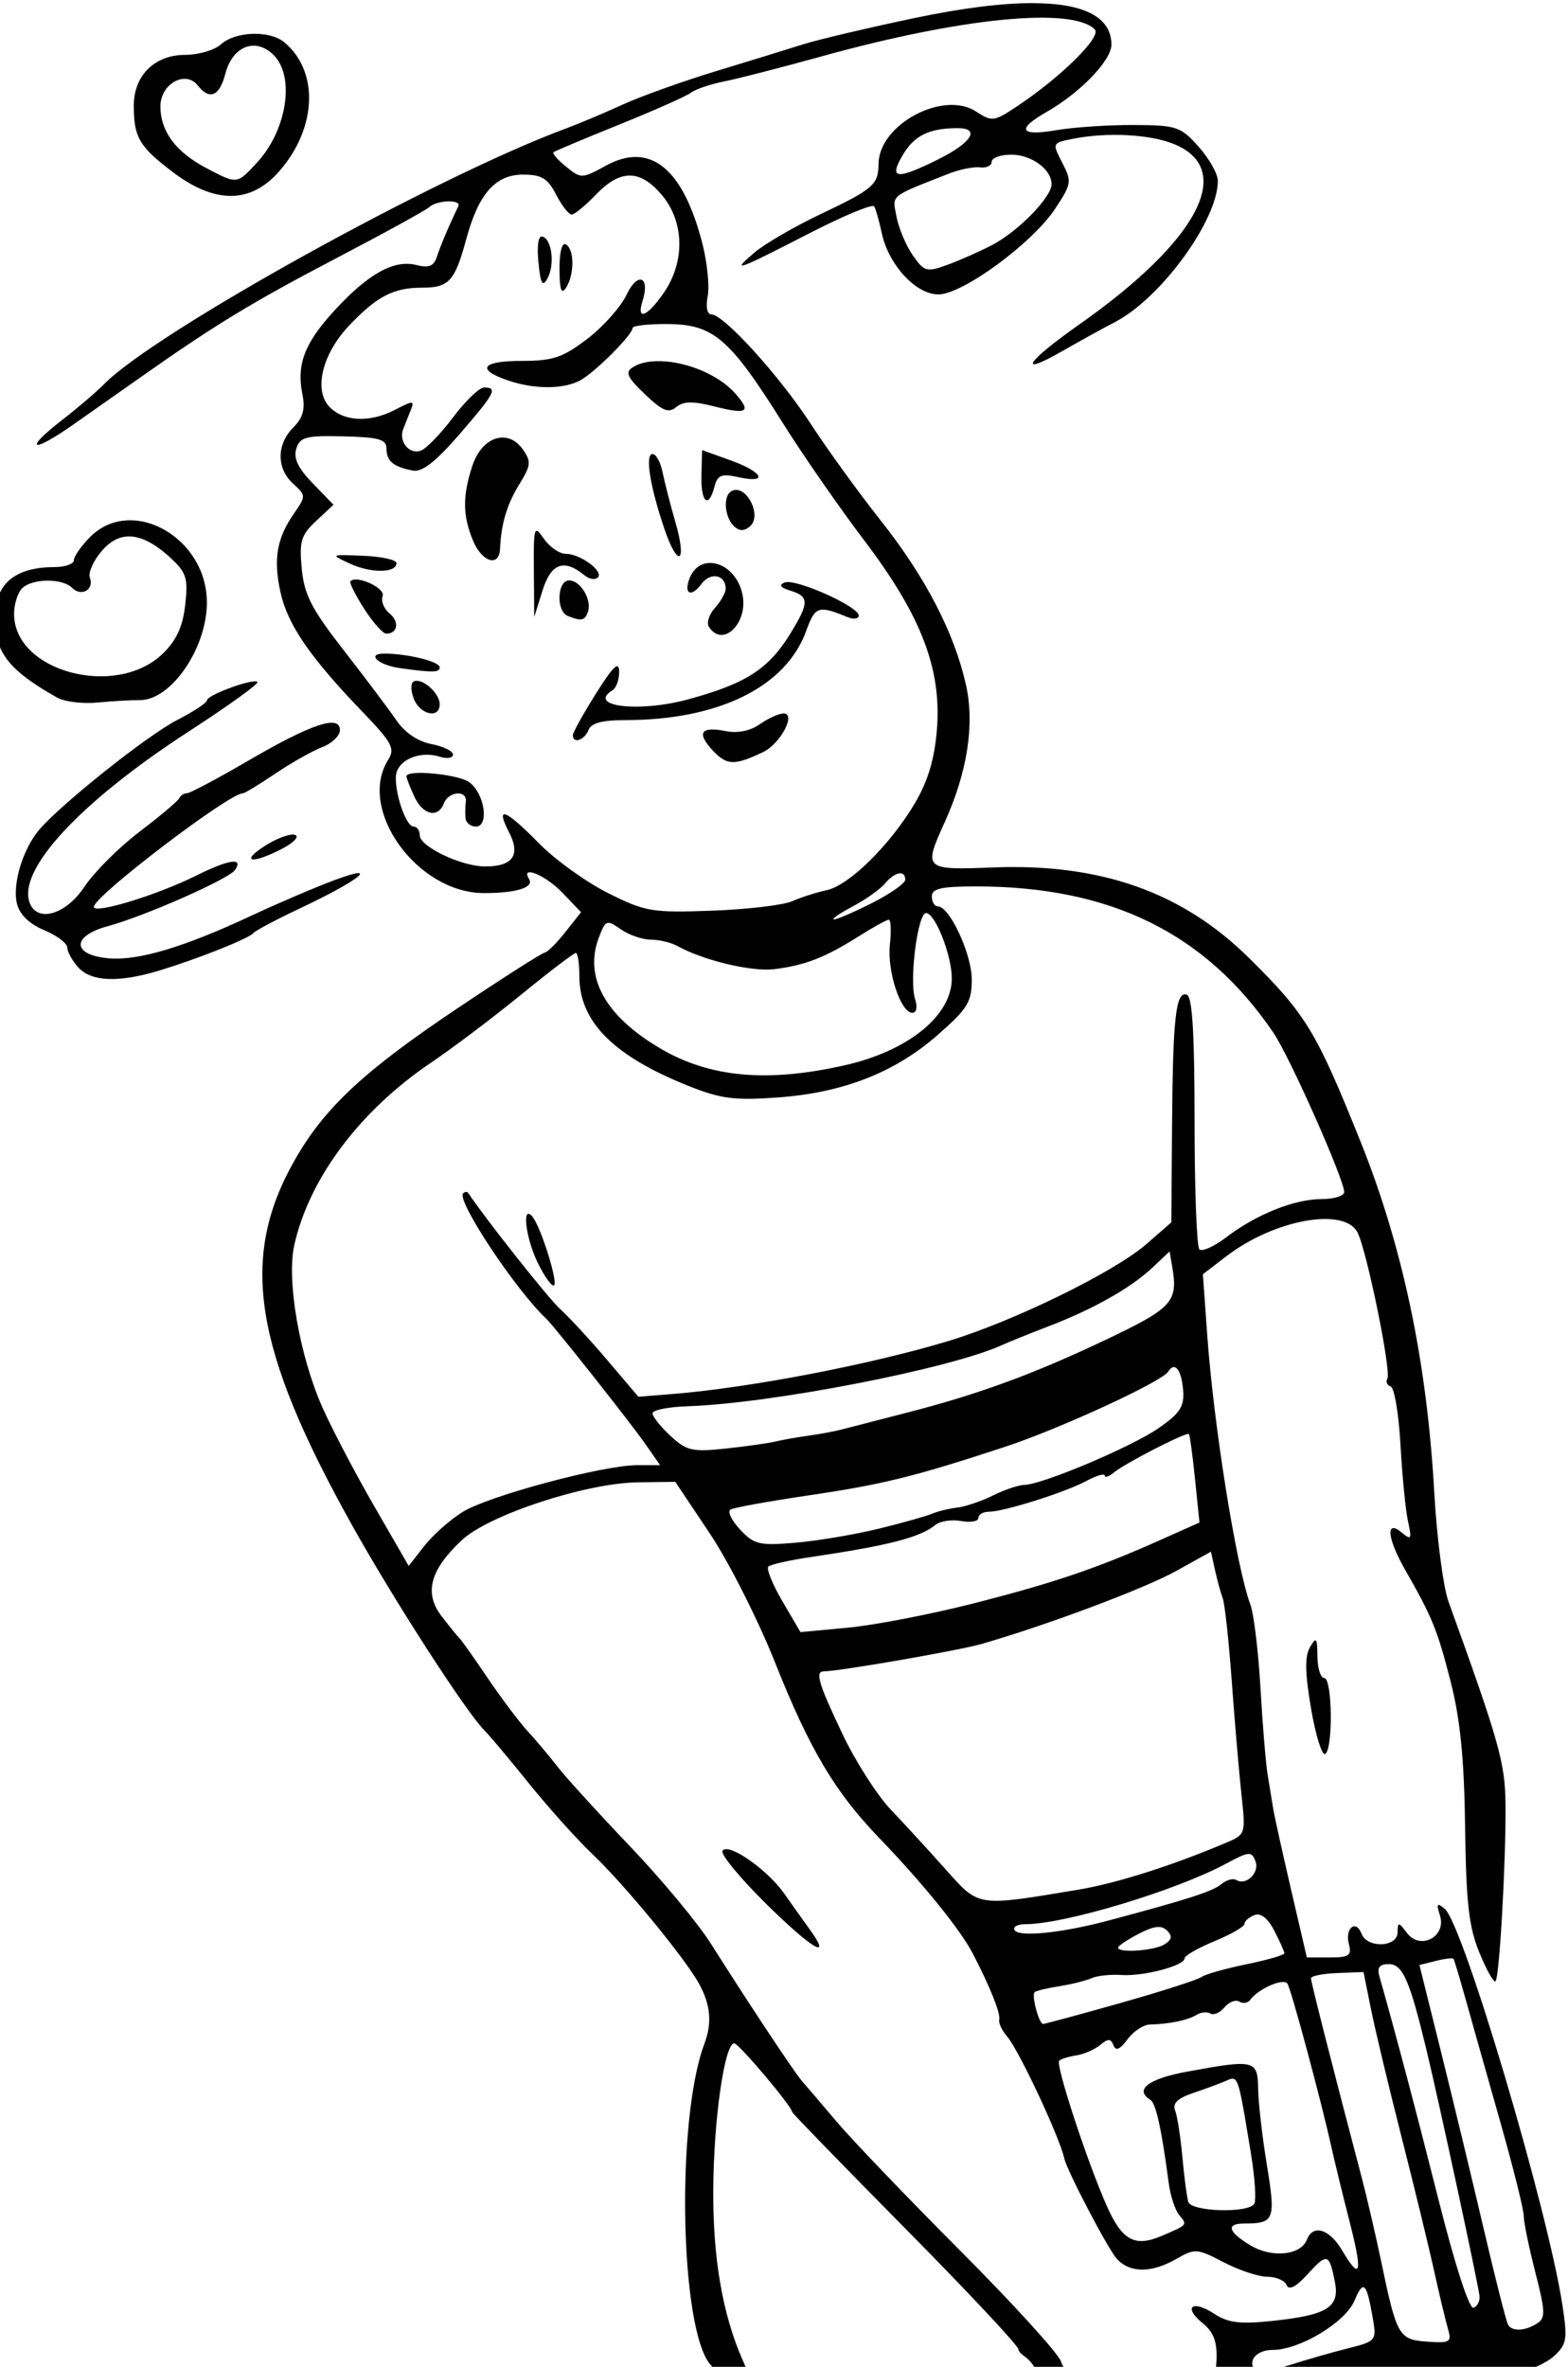 <?xml version="1.0" encoding="UTF-8"?>
<svg width="62.478mm" height="94.285mm" version="1.1" viewBox="0 0 62.478 94.285" xmlns="http://www.w3.org/2000/svg">
<g transform="translate(128.84 -78.639)">
<path transform="scale(.265)" d="m-330.87 297.22c-4.632-0.01-10.577 0.729-17.74 2.231-7.016 1.471-14.604 3.26-16.861 3.977s-8.153 2.532-13.104 4.035c-4.95 1.504-11.25 3.761-14 5.018-2.75 1.257-6.575 2.868-8.5 3.58-19.513 7.215-61.842 30.647-69.5 38.471-1.1 1.124-3.934 3.543-6.297 5.377-5.884 4.567-4.583 5.075 1.703 0.666 2.801-1.965 7.456-5.236 10.344-7.269 10.956-7.718 16.64-11.171 29.25-17.764 7.15-3.738 13.427-7.189 13.949-7.668 1.16-1.064 4.861-1.167 4.352-0.121-1.313 2.694-2.723 6.017-3.228 7.606-0.448 1.408-1.194 1.706-3.09 1.23-3.348-0.84-7.182 1.282-12.25 6.779-4.559 4.946-5.783 8.134-4.871 12.693 0.44 2.197 0.075 3.505-1.383 4.963-2.527 2.529-2.53 6.169-4e-3 8.455 1.921 1.738 1.925 1.859 0.152 4.406-2.64 3.793-3.177 6.933-2.047 11.975 1.083 4.835 4.438 9.71 12.32 17.908 4.481 4.66 4.921 5.492 3.832 7.236-4.655 7.454 4.389 19.998 14.418 19.998 4.876 0 7.57-0.836 6.785-2.106-1.34-2.167 2.456-0.618 5.006 2.043l2.814 2.938-2.377 3.008c-1.308 1.654-2.693 3.032-3.078 3.062-0.385 0.03-6.235 3.76-13 8.289-14.147 9.471-20.074 14.982-24.562 22.84-8.408 14.721-6.288 28.303 8.572 54.926 6.311 11.307 17.146 28.099 19.92 30.873 0.777 0.777 3.806 4.385 6.732 8.02 2.926 3.634 7.218 8.407 9.537 10.607 4.781 4.535 13.995 15.746 16.025 19.5 1.722 3.183 1.949 5.847 0.768 9-4.292 11.455-3.667 43.115 0.951 48.256 0.417 0.464 0.747 0.929 0.957 1.316h4.748l-0.91-2.072c-3.004-6.837-4.46-15.264-4.406-25.523 0.056-10.621 1.699-22.087 3.162-22.061 0.689 0.013 8.705 9.522 8.705 10.326 0 0.165 7.65 8.039 17 17.496 9.35 9.457 17 17.622 17 18.145 0.33 1.183 1.695 0.857 2.912 3.689h5.021c-0.798-0.428-1.254-1.008-1.516-1.832-0.376-1.184-7.174-8.661-15.107-16.617-7.933-7.956-16.311-16.696-18.617-19.424-2.306-2.728-4.643-5.464-5.193-6.08-1.084-1.213-8.073-11.751-13.73-20.701-1.941-3.07-7.421-9.662-12.178-14.65-4.756-4.988-9.639-10.351-10.852-11.918-1.213-1.567-3.239-3.975-4.504-5.35s-3.973-4.975-6.018-8c-2.045-3.025-3.958-5.725-4.252-6-0.294-0.275-1.501-1.758-2.682-3.297-2.663-3.47-1.748-6.94 3.01-11.406 4.059-3.811 18.637-8.607 26.49-8.717l5.635-0.08 5.189 7.756c2.854 4.266 7.289 13.041 9.855 19.5 5.139 12.932 8.992 19.413 15.639 26.303 6.464 6.7 12.174 13.744 14.029 17.307 2.622 5.036 4.233 9.068 4 10.01-0.119 0.481 0.414 1.606 1.184 2.5 1.775 2.062 7.89 15.105 8.605 18.355 0.404 1.835 6.48 13.454 7.854 15.02 1.936 2.206 5.225 2.232 8.992 0.07 2.797-1.605 3.116-1.583 7.111 0.5 2.301 1.199 5.258 2.18 6.57 2.18 1.312 0 2.617 0.562 2.9 1.25 0.344 0.834 1.388 0.295 3.135-1.615 2.973-3.252 3.259-3.177 4.113 1.096 0.775 3.873-1.1 5.039-9.514 5.918-4.76 0.498-6.555 0.271-8.633-1.09-3.304-2.165-4.716-1.007-1.727 1.416 1.629 1.321 2.187 2.78 2.086 5.457-0.03 0.796-0.107 1.514-0.199 2.141h44.963c0.066-0.013 0.108-0.029 0.176-0.041 2.062-0.381 4.692-1.57 5.844-2.641 1.886-1.753 2.006-2.515 1.217-7.668-2.208-14.413-14.934-57.249-17.686-59.533-1.168-0.969-1.292-0.794-0.721 1.008 1.007 3.172-2.952 5.274-4.955 2.631-1.292-1.704-1.388-1.708-1.418-0.078-0.041 2.24-4.57 2.397-5.418 0.188-0.853-2.222-2.531-0.842-1.902 1.564 0.448 1.711 0.03 1.998-2.9 1.998h-3.424l-2.383-10.25c-1.311-5.638-2.526-11.15-2.699-12.25-0.174-1.1-0.542-3.35-0.816-5-0.275-1.65-0.757-7.5-1.074-13-0.317-5.5-0.995-11.125-1.506-12.5-2.128-5.729-5.525-26.946-6.502-40.605l-0.65-9.105 3.619-2.762c7.135-5.442 17.582-7.341 19.604-3.564 1.39 2.597 5.157 21.007 4.512 22.051-0.277 0.448-0.051 0.966 0.502 1.15 0.553 0.185 1.216 4.147 1.475 8.805 0.258 4.658 0.767 9.824 1.131 11.48 0.593 2.701 0.493 2.872-0.969 1.658-2.44-2.025-2.162 0.903 0.533 5.613 4.082 7.132 4.854 9.03 6.84 16.793 1.453 5.68 2.042 11.584 2.18 21.883 0.152 11.408 0.563 15.016 2.147 18.877 1.077 2.625 2.168 4.562 2.426 4.305 0.592-0.592 1.576-17.989 1.502-26.578-0.053-6.241-0.917-9.309-8.574-30.5-0.795-2.2-1.76-9.625-2.144-16.5-1.093-19.545-4.746-36.888-11.1-52.697-6.657-16.566-8.182-19.076-16.709-27.512-10.034-9.926-22.309-14.277-38.502-13.648-10.432 0.405-10.525 0.315-7.299-6.791 3.416-7.523 4.532-14.721 3.203-20.658-1.753-7.833-6.116-16.242-12.812-24.693-3.268-4.125-8.002-10.661-10.518-14.523-4.74-7.277-13.096-16.477-14.965-16.477-0.63 0-0.85-1.132-0.537-2.75 0.293-1.512-0.081-5.115-0.83-8.006-2.922-11.274-7.854-15.224-14.475-11.598-3.603 1.973-3.741 1.977-5.982 0.162-1.262-1.022-2.12-2.004-1.904-2.182 0.215-0.178 4.668-2.049 9.893-4.156 5.225-2.107 10.07-4.263 10.768-4.789s2.947-1.29 5-1.697c2.052-0.407 8.682-2.11 14.732-3.787 20.923-5.8 37.595-7.441 41-4.031 1.075 1.077-5.025 7.113-11.666 11.543-3.483 2.323-3.793 2.365-6.168 0.809-4.953-3.245-14.639 1.944-14.682 7.867-0.023 3.12-0.789 3.785-8.674 7.529-3.954 1.877-8.454 4.492-10 5.811-3.581 3.054-2.799 2.777 8.389-2.969 5.06-2.599 9.395-4.394 9.633-3.99 0.238 0.404 0.748 2.207 1.135 4.008 1.028 4.79 5.12 9.227 8.512 9.227 3.648 0 14.122-7.683 17.564-12.885 2.467-3.728 2.522-4.088 1.065-6.906-1.53-2.958-1.522-2.977 1.553-3.592 5.197-1.04 11.726-0.692 15.336 0.816 9.182 3.837 3.538 14.517-14.303 27.066-8.1 5.698-9.53 8.011-2.443 3.949 2.612-1.497 6.1-3.42 7.75-4.271 6.926-3.575 15.5-15.327 15.5-21.244 0-1.046-1.299-3.356-2.887-5.133-2.714-3.038-3.297-3.233-9.75-3.266-3.775-0.019-9.001 0.329-11.613 0.775-5.529 0.944-6.105-0.106-1.5-2.734 5.064-2.89 9.75-7.753 9.75-10.117 0-4.123-4.075-6.223-11.795-6.24zm-117.36 4.619c-1.838 0.065-3.674 0.606-4.769 1.598-0.951 0.86-3.364 1.564-5.361 1.564-4.568 0-7.711 3.1-7.711 7.607 0 4.777 0.794 6.143 5.771 9.943 6.387 4.877 11.78 4.865 16.084-0.037 5.69-6.48 6.028-15.05 0.766-19.414-1.102-0.914-2.941-1.327-4.779-1.262zm-0.021 1.785c1.064-0.061 2.189 0.384 3.205 1.4 3.262 3.262 1.994 11.345-2.547 16.227-3.005 3.231-2.917 3.223-7.666 0.715-4.51-2.382-6.812-5.498-6.812-9.219 0-3.381 3.764-5.497 5.611-3.154 1.784 2.264 3.273 1.64 4.148-1.74 0.678-2.617 2.287-4.127 4.061-4.229zm106.01 12.391c3.53-0.021 2.177 2.182-2.885 4.695-6.278 3.117-7.466 2.976-5.332-0.637 1.744-2.953 3.931-4.034 8.217-4.059zm8.096 3.986c3.05 0 6.07 2.207 6.07 4.436 0 1.974-5.079 7.158-9 9.184-1.925 0.995-4.967 2.335-6.762 2.981-3.023 1.087-3.398 0.98-5.102-1.463-1.011-1.45-2.11-4.054-2.441-5.785-0.646-3.373-1.162-2.945 7.805-6.481 1.65-0.651 3.788-1.085 4.75-0.965 0.963 0.121 1.75-0.259 1.75-0.844 0-0.585 1.319-1.062 2.93-1.062zm-73.383 3c2.768 0 3.691 0.559 4.953 3 0.853 1.65 1.907 3 2.34 3 0.433 0 2.079-1.35 3.66-3 3.675-3.836 6.639-3.813 9.912 0.076 3.366 4 3.503 9.957 0.338 14.605-2.507 3.682-4.222 4.383-3.252 1.328 1.178-3.712-0.728-4.471-2.4-0.955-0.878 1.847-3.544 4.841-5.924 6.652-3.663 2.788-5.16 3.293-9.75 3.293-6.06 0-7.034 1.243-2.273 2.902 3.985 1.389 8.411 1.403 10.967 0.035 2.196-1.175 7.883-6.861 7.883-7.881 0-0.356 2.443-0.623 5.428-0.592 6.744 0.071 9.22 2.212 17.115 14.807 3.024 4.824 8.546 12.788 12.273 17.697 8.571 11.289 11.674 19.352 10.943 28.449-0.352 4.388-1.337 7.712-3.252 10.979-3.655 6.237-9.917 12.441-13.283 13.16-1.498 0.32-3.85 1.07-5.225 1.666v4e-3c-1.375 0.596-6.82 1.238-12.1 1.426-9.004 0.321-9.97 0.158-15.582-2.647-3.291-1.644-7.971-5.014-10.4-7.488-5.085-5.178-6.603-5.739-4.494-1.662 1.778 3.438 0.585 5.148-3.59 5.148-3.568 0-9.834-2.985-9.834-4.686 0-0.723-0.415-1.314-0.922-1.314-1.319 0-3.249-6.389-2.512-8.311 0.769-2.004 3.785-3.03 6.434-2.189 1.1 0.349 2 0.204 2-0.322 0-0.526-1.462-1.235-3.25-1.578-2.028-0.389-4.002-1.725-5.25-3.553-1.1-1.611-4.653-6.336-7.896-10.5-4.876-6.26-5.977-8.391-6.348-12.309-0.39-4.126-0.109-5.053 2.164-7.176l2.609-2.438-3.113-3.213c-2.224-2.295-2.931-3.785-2.477-5.217 0.558-1.757 1.435-1.985 7.096-1.85 5.337 0.128 6.46 0.449 6.463 1.846 4e-3 1.879 1.032 2.735 3.957 3.299 1.394 0.268 3.422-1.306 7.004-5.441 5.356-6.182 5.812-7.049 3.727-7.049-0.723 0-2.813 2.002-4.646 4.449-1.834 2.447-4.021 4.714-4.857 5.035-1.732 0.665-3.404-1.361-2.67-3.234 0.269-0.688 0.779-1.971 1.135-2.852 0.592-1.471 0.387-1.471-2.439-0.01-3.796 1.963-7.785 1.731-9.871-0.574-2.288-2.529-0.966-7.87 2.986-12.061 4.184-4.436 6.707-5.758 10.99-5.758 4.086 0 4.959-0.954 6.676-7.297 1.847-6.825 4.385-9.703 8.559-9.703zm2.707 9.318c-0.467 0.177-0.625 1.585-0.41 3.834 0.311 3.256 0.605 3.8 1.344 2.481 1.141-2.039 0.71-5.847-0.715-6.314-0.079-0.026-0.152-0.025-0.219 0zm3.529 1.125c-0.481 0.061-0.774 1.454-0.768 3.748 0.011 3.151 0.276 3.905 0.984 2.809 1.268-1.963 1.268-5.716 0-6.5-0.076-0.047-0.148-0.065-0.217-0.057zm13.645 17.605c-1.324 0.056-2.502 0.345-3.389 0.906-1.196 0.757-0.867 1.492 1.814 4.055 2.638 2.521 3.555 2.897 4.711 1.938 1.072-0.89 2.504-0.921 5.654-0.121 5.064 1.285 5.724 0.881 3.193-1.959-2.719-3.052-8.012-4.987-11.984-4.818zm-22.926 11.475c-1.817-0.028-3.68 1.49-4.584 4.229-1.495 4.531-1.474 7.486 0.08 11.238h-2e-3c1.355 3.272 3.959 4.076 4.078 1.26 0.159-3.755 1.044-6.703 2.916-9.732 1.729-2.798 1.787-3.39 0.516-5.205-0.84-1.199-1.913-1.772-3.004-1.789zm29.955 1.889-0.1 3.793c-0.107 4.091 1.065 5.111 1.957 1.701 0.46-1.758 1.042-1.988 3.617-1.422 4.555 1 3.716-0.768-1.203-2.537zm-7.451 0.588c-1.159 0-0.399 4.831 1.76 11.199 2.06 6.075 3.477 5.271 1.676-0.951-0.756-2.611-1.624-5.986-1.928-7.498-0.303-1.512-0.982-2.75-1.508-2.75zm12.619 5.398c-0.276-0.011-0.555 0.059-0.826 0.227-1.189 0.735-0.963 3.808 0.379 5.15 0.828 0.829 1.549 0.866 2.439 0.127 1.749-1.452-0.059-5.43-1.992-5.504zm-91.066 4.564c-2.19-0.028-4.346 0.735-6.104 2.492-1.35 1.35-2.455 2.925-2.455 3.5 0 0.575-1.327 1.045-2.951 1.045-6.989 0-9.916 3.562-8.617 10.488 0.62 3.305 3.079 5.781 9.068 9.137 1.1 0.616 3.8 0.95 6 0.74 2.2-0.21 5.09-0.382 6.42-0.371 4.711 0.022 10.086-7.825 10.074-14.705-0.012-7.016-5.839-12.254-11.436-12.326zm60.969 1.6c-0.382 0.134-0.4 1.786-0.369 5.938l0.053 7 1.254-4c1.285-4.096 3.232-4.793 6.311-2.262 0.701 0.576 1.6 0.721 1.998 0.322 0.933-0.933-2.64-3.561-4.842-3.561-0.928 0-2.393-1.012-3.256-2.25-0.559-0.801-0.919-1.268-1.148-1.188zm-61.336 0.828c1.877-0.044 3.988 1.045 6.393 3.273 2.334 2.164 2.599 3.029 2.148 7.023-0.369 3.275-1.318 5.335-3.373 7.324-7.026 6.801-22.359 2.708-22.359-5.967 0-1.454 0.541-3.186 1.201-3.846 1.508-1.508 6.038-1.56 7.512-0.086 1.399 1.399 3.376 0.278 2.686-1.522-0.284-0.739 0.53-2.559 1.809-4.045 1.206-1.402 2.525-2.122 3.984-2.156zm32.473 2.811c-1.965-0.02-1.408 0.24 0.836 1.275v2e-3c3.182 1.468 7 1.425 7-0.078 0-0.495-2.25-0.992-5-1.103-1.247-0.051-2.181-0.089-2.836-0.096zm54.814 1.18c-1.221 0.07-2.337 0.809-2.924 2.34-0.904 2.357 0.283 2.884 1.805 0.803 1.34-1.832 3.641-1.385 3.641 0.707 0 0.612-0.719 1.906-1.598 2.877-0.879 0.971-1.303 2.245-0.941 2.83 2.054 3.323 6.01-0.521 5.047-4.904-0.665-3.029-2.994-4.769-5.029-4.652zm-53.086 2.482c-0.36-3.2e-4 -0.651 0.082-0.82 0.268-0.185 0.204 0.742 2.057 2.061 4.119s2.815 3.75 3.324 3.75c1.741 0 2.023-1.772 0.486-3.047-0.844-0.7-1.304-1.872-1.023-2.603 0.372-0.971-2.466-2.485-4.027-2.486zm32.072 0.137c-1.808 0-1.994 4.62-0.215 5.338 2.047 0.826 2.562 0.726 3.033-0.588 0.646-1.803-1.103-4.75-2.818-4.75zm32.785 0.246c-0.158 4e-3 -0.291 0.026-0.391 0.066-0.925 0.376-0.641 0.771 0.891 1.236 2.807 0.853 2.814 1.794 0.043 6.334-3.312 5.427-6.667 7.602-15.408 9.992-7.424 2.03-15.346 1.073-11.385-1.375 0.55-0.34 0.99-1.604 0.979-2.809-0.017-1.633-0.904-0.791-3.478 3.309-1.9 3.025-3.465 5.838-3.477 6.25-0.041 1.357 1.752 0.782 2.34-0.75 0.405-1.056 2.05-1.5 5.557-1.5 14.014 0 24.14-4.991 27.18-13.396 1.347-3.724 1.829-3.889 6.15-2.109 0.963 0.396 1.75 0.298 1.75-0.217 0-1.279-8.383-5.095-10.75-5.031zm-60.574 10.754c-2.776 0-0.94 1.724 2.324 2.182 4.991 0.7 6 0.679 6-0.119 0-0.862-4.847-2.062-8.324-2.062zm4.736 4.096c-0.089 9e-3 -0.175 0.03-0.256 0.06-0.526 0.199-0.554 1.297-0.066 2.594 0.919 2.444 3.91 3.112 3.91 0.873 0-1.544-2.247-3.668-3.588-3.527zm-24.311 0.084c-1.742 0.098-7.102 2.146-7.102 2.863 0 0.353-2.025 1.685-4.502 2.959-4.456 2.292-17.397 12.589-20.715 16.482-2.477 2.907-4.072 8.223-3.342 11.135 0.406 1.619 1.864 3.029 4.096 3.961 1.905 0.796 3.463 1.969 3.463 2.606 0 0.637 0.746 1.98 1.656 2.986 1.973 2.18 6.158 2.324 12.344 0.426 5.919-1.817 13.371-4.795 14-5.596 0.275-0.35 3.425-2.019 7-3.707 9.074-4.284 12.226-6.87 5.15-4.227-2.942 1.099-8.567 3.506-12.5 5.346-10.048 4.702-16.926 6.765-21.34 6.4-5.637-0.466-5.743-3.351-0.178-4.85 5.477-1.475 18.153-7.07 19.086-8.424 1.336-1.938-0.898-1.618-5.818 0.832-5.908 2.942-15.4 5.839-15.4 4.701 0-1.593 20.317-17.074 22.406-17.074 0.272 0 2.472-1.334 4.889-2.965 2.417-1.631 5.588-3.419 7.049-3.975 1.461-0.556 2.656-1.706 2.656-2.555 0-2.38-4.275-0.95-13.844 4.629-4.589 2.676-8.714 4.865-9.166 4.865-0.452 0-0.973 0.338-1.156 0.75-0.183 0.413-2.873 2.68-5.977 5.039-3.104 2.359-6.822 6.072-8.264 8.25-2.777 4.196-7.076 5.471-8.238 2.443-1.902-4.956 7.599-15.193 23.922-25.777 5.927-3.843 10.572-7.19 10.324-7.438-0.075-0.075-0.251-0.102-0.5-0.088zm79.6 4.82c-0.691 0-2.289 0.724-3.553 1.609-1.441 1.01-3.346 1.401-5.106 1.049-3.811-0.762-4.479 0.248-1.945 2.945 2.091 2.226 3.22 2.255 7.543 0.195 2.595-1.236 5.003-5.799 3.061-5.799zm-54.15 8.943c-1.456-0.037-2.551 0.109-2.551 0.51 0 0.249 0.524 1.599 1.162 3 1.287 2.825 3.588 3.363 4.477 1.047 0.694-1.807 3.517-2.022 3.287-0.25-0.089 0.688-0.108 1.812-0.043 2.5 0.065 0.688 0.763 1.25 1.551 1.25 2.048 0 1.319-4.977-0.975-6.654-1.048-0.766-4.481-1.34-6.908-1.402zm-19.635 9.264c-0.878-2e-4 -2.623 0.691-4.18 1.688-3.865 2.475-1.978 2.803 2.564 0.445 1.793-0.931 2.644-1.851 1.935-2.09-0.087-0.029-0.195-0.043-0.32-0.043zm91.264 5.83c0.085-5e-3 0.166-1e-3 0.24 0.014 0.357 0.071 0.58 0.375 0.58 0.932 0 0.541-2.235 2.116-4.967 3.5-2.732 1.384-5.319 2.495-5.75 2.473-0.431-0.024 0.825-0.893 2.789-1.932 1.964-1.038 4.157-2.593 4.873-3.455 0.801-0.965 1.639-1.493 2.234-1.531zm11.488 1.963c20.242 0 34.545 7.046 44.705 22.021 2.442 3.6 10.627 22.029 10.627 23.928 0 0.578-1.519 1.051-3.377 1.051-4.094 0-9.828 2.292-14.336 5.731-1.837 1.401-3.667 2.222-4.064 1.822-0.397-0.399-0.723-9.085-0.723-19.303 0-13.192-0.335-18.69-1.158-18.967-1.663-0.558-2.101 3.324-2.225 19.717l-0.109 14.5-3.754 3.275c-4.783 4.174-19.947 11.595-29.754 14.561-11.638 3.519-29.83 7.021-41.312 7.951l-5.314 0.432-4.686-5.518c-2.577-3.034-5.736-6.458-7.019-7.609-1.747-1.566-11.152-13.424-13.889-17.51-0.153-0.229-0.492-0.201-0.754 0.061-1.049 1.049 7.932 14.586 12.512 18.857 1.122 1.046 12.674 15.647 14.836 18.75l2.264 3.25h-3.439c-5.121 0-22.329 4.61-26.246 7.031-1.88 1.162-4.475 3.462-5.768 5.113l-2.35 3.004-5.172-8.965c-2.845-4.93-6.347-11.599-7.781-14.822-3.462-7.782-5.437-19.16-4.246-24.459 2.257-10.046 9.877-20.204 20.564-27.412 3.191-2.153 9.274-6.742 13.518-10.201 4.243-3.459 7.956-6.289 8.25-6.289 0.294 0 0.533 1.581 0.533 3.514 0 6.802 5.099 11.941 16.307 16.436 4.941 1.981 6.954 2.246 13.5 1.777 9.834-0.704 17.59-3.731 24.062-9.393 4.516-3.951 5.131-4.952 5.131-8.354 0-3.802-3.332-10.98-5.098-10.98-0.496 0-0.902-0.675-0.902-1.5 0-1.183 1.407-1.5 6.668-1.5zm-7.545 4c1.372 0 3.877 6.355 3.877 9.834 0 5.594-6.55 10.901-16.115 13.059-11.613 2.62-20.254 1.838-27.656-2.5-8.317-4.874-11.573-10.724-9.297-16.711 1.011-2.659 1.174-2.721 3.289-1.24 1.224 0.857 3.256 1.559 4.516 1.559 1.26 0 3.072 0.436 4.027 0.969 3.838 2.141 11.166 3.889 14.541 3.471 4.605-0.571 7.641-1.749 12.627-4.896 2.216-1.399 4.285-2.543 4.596-2.543 0.311 0 0.383 1.688 0.162 3.75-0.43 4.015 1.626 10.25 3.381 10.25 0.628 0 0.791-0.865 0.396-2.107-0.887-2.795 0.41-12.893 1.656-12.893zm-59.73 45.215c-0.887-0.134-0.252 4.012 1.293 7.252 0.927 1.944 2.025 3.533 2.439 3.533 0.864 0-1.946-9.012-3.258-10.449-0.191-0.209-0.348-0.317-0.475-0.336zm96.352 5.658 0.396 2.312c0.903 5.254 0.06 6.184-9.926 10.934-10.951 5.209-19.26 8.249-30.215 11.053-4.125 1.056-8.4 2.157-9.5 2.449-1.1 0.292-3.35 0.714-5 0.938s-3.91 0.623-5.021 0.887c-1.112 0.264-4.509 0.743-7.549 1.066-4.948 0.527-5.811 0.328-8.229-1.912-1.485-1.377-2.701-2.904-2.701-3.393 0-0.489 2.362-0.968 5.25-1.062 12.615-0.417 39.461-5.631 47.25-9.178 1.1-0.501 4.279-1.783 7.062-2.85 6.711-2.571 12.347-5.75 15.559-8.775zm0.705 17.387c0.637 0.082 1.174 1.374 1.338 3.525 0.183 2.403-0.485 3.426-3.68 5.641-4.083 2.83-17.451 8.48-20.203 8.539-0.878 0.019-3.002 0.737-4.719 1.594-1.717 0.857-4.147 1.678-5.402 1.826-1.255 0.148-2.958 0.564-3.783 0.924-0.825 0.359-4.425 1.371-8 2.246-3.575 0.875-9.2 1.82-12.5 2.102-5.436 0.463-6.218 0.279-8.324-1.967-1.279-1.363-1.937-2.719-1.463-3.012 0.474-0.293 5.795-1.258 11.824-2.147 11.087-1.633 15.878-2.819 29.463-7.289 8.243-2.712 23.605-9.792 24.545-11.312 0.305-0.494 0.615-0.707 0.904-0.67zm2.037 10.049c0.087-0.016 0.144-0.012 0.166 0.01 0.137 0.137 0.55 3.186 0.918 6.775l0.668 6.527-5.869 2.621c-9.561 4.271-16.201 6.518-28.369 9.604-6.325 1.604-14.705 3.217-18.625 3.584l-7.127 0.668-2.713-4.627c-1.491-2.545-2.445-4.893-2.121-5.217 0.324-0.324 3.176-0.97 6.338-1.436 11.648-1.714 16.514-2.963 18.744-4.814 0.716-0.593 2.471-0.867 3.902-0.607 1.431 0.26 2.602 0.051 2.602-0.463 0-0.514 0.703-0.934 1.562-0.934 2.263 0 11.476-2.908 14.688-4.635 1.512-0.811 2.75-1.172 2.75-0.799 0 0.373 0.624 0.16 1.387-0.473 1.57-1.303 9.789-5.549 11.1-5.785zm3.477 17.695 0.604 2.748c0.331 1.512 0.856 3.423 1.166 4.248 0.31 0.825 0.922 6.45 1.361 12.5 0.439 6.05 1.095 13.7 1.455 17 0.644 5.898 0.606 6.02-2.197 7.211-8.212 3.489-16.544 6.138-22.352 7.106-15.369 2.559-14.844 2.64-19.938-3.066-2.509-2.811-6.231-6.864-8.271-9.008-2.04-2.144-5.303-7.257-7.25-11.359-3.598-7.58-4.133-9.375-2.791-9.387 2.325-0.013 20.364-3.146 23.75-4.125 9.991-2.89 24.463-8.318 29.232-10.965zm15.729 13.338c-0.165-0.049-0.427 0.318-0.842 1.033-0.795 1.368-0.749 3.866 0.168 9.225 0.691 4.042 1.647 7.11 2.121 6.816 1.211-0.749 1.081-11.416-0.139-11.416-0.55 0-1.014-1.462-1.029-3.25-0.015-1.593-0.068-2.345-0.279-2.408zm-88.646 31.379c-0.245 7e-3 -0.426 0.087-0.527 0.252-0.316 0.512 2.653 4.112 6.598 8.002 6.875 6.78 10.001 8.606 6.512 3.803-0.91-1.252-2.625-3.663-3.812-5.356-2.248-3.205-7.057-6.747-8.77-6.701zm78.477 0.727c0.597-0.049 0.838 0.323 1.131 1.086 0.664 1.731-1.403 3.739-2.898 2.814-0.463-0.286-1.47 4e-3 -2.24 0.643-1.314 1.091-5.043 2.29-17.014 5.477-6.969 1.855-13.395 2.512-14.059 1.438-0.308-0.498 0.418-0.904 1.613-0.904 5.918 0 22.692-5.06 30.201-9.109 1.717-0.926 2.669-1.395 3.266-1.443zm1.338 9.109c0.864-0.067 1.775 0.769 2.633 2.428 0.829 1.604 1.508 3.131 1.508 3.394 0 0.263-2.587 1.01-5.75 1.658-3.163 0.649-6.2 1.514-6.75 1.922-0.55 0.408-6.013 2.158-12.141 3.891-6.128 1.732-11.362 3.15-11.633 3.15-0.623 0-1.773-4.288-1.281-4.779 0.201-0.201 1.872-0.603 3.711-0.893 1.839-0.29 4.019-0.832 4.844-1.207 0.825-0.375 2.85-0.592 4.5-0.48 3.346 0.225 9.5-1.403 9.5-2.514 0-0.395 2.025-1.552 4.5-2.572 2.475-1.021 4.5-2.189 4.5-2.598s0.672-1.002 1.492-1.316c0.121-0.046 0.244-0.074 0.367-0.084zm-14.602 1.871c0.437 0.037 0.786 0.216 1.1 0.529 0.836 0.836 0.741 1.371-0.365 2.07-1.526 0.965-6.992 1.354-6.992 0.498 0-0.261 1.402-1.198 3.115-2.084 1.444-0.747 2.414-1.076 3.143-1.014zm43.908 4.707c0.149 4e-3 0.244 0.025 0.271 0.066 0.111 0.164 0.958 2.999 1.881 6.299 0.923 3.3 3.253 11.554 5.18 18.342 1.926 6.788 3.498 13.088 3.494 14-5e-3 0.912 0.776 4.717 1.734 8.455 1.53 5.971 1.561 6.91 0.258 7.734-1.81 1.145-3.703 1.234-4.34 0.203-0.261-0.421-1.893-6.834-3.627-14.25-1.734-7.416-4.627-19.415-6.43-26.664l-3.277-13.182 2.463-0.617c1.016-0.254 1.945-0.399 2.393-0.387zm-9.482 0.865c2.109 0 3.143 2.356 5.707 13 1.882 7.811 7.727 34.93 7.951 36.893 0.088 0.766-0.32 1.563-0.904 1.772-0.625 0.223-2.752-6.319-5.168-15.893-3.447-13.662-6.547-25.379-9.004-34.021-0.35-1.231 0.071-1.75 1.418-1.75zm-3.783 1.197 1.141 5.65c0.627 3.108 2.687 11.727 4.578 19.152 1.891 7.425 4.083 16.425 4.871 20 0.788 3.575 1.728 7.517 2.09 8.76 0.608 2.087 0.375 2.239-3.076 2-4.295-0.298-4.602-0.825-6.918-11.92-0.843-4.037-2.184-9.815-2.981-12.84-4.391-16.674-7.604-29.292-7.604-29.857 5.3e-4 -0.353 1.778-0.712 3.949-0.795zm-12.053 1.494c0.296 7e-3 0.516 0.086 0.621 0.256 0.583 0.944 5.06 17.589 6.604 24.553 0.488 2.2 1.722 7.263 2.744 11.25 1.997 7.791 1.662 9.021-1.156 4.25-1.879-3.181-4.365-3.932-5.264-1.59-0.905 2.357-5.201 2.817-8.439 0.904-3.397-2.007-3.807-3.314-1.037-3.314 4.593 0 4.803-0.538 3.451-8.787-0.695-4.242-1.286-9.4-1.316-11.463-0.061-4.345-0.509-4.454-10.689-2.578-5.852 1.078-7.972 2.716-5.496 4.246 0.814 0.503 1.68 4.452 2.744 12.52 0.249 1.89 0.952 4.038 1.562 4.773 1.262 1.52 1.312 1.459-2.539 3.117-4.146 1.785-6.041 0.748-8.395-4.594-2.959-6.716-7.675-21.133-7.102-21.707 0.265-0.265 1.424-0.625 2.574-0.801 1.15-0.176 2.767-0.88 3.592-1.564 1.201-0.996 1.599-0.987 1.994 0.047 0.346 0.905 0.977 0.636 2.109-0.896 0.889-1.203 2.398-2.204 3.353-2.227 2.923-0.068 5.709-0.641 7.004-1.441 0.678-0.419 1.631-0.516 2.119-0.215 0.488 0.301 1.439-0.117 2.113-0.93 0.675-0.813 1.677-1.201 2.227-0.861 0.549 0.339 1.286 0.223 1.637-0.26 0.993-1.367 3.702-2.717 4.984-2.688zm-7.58 14.541c0.89 0.089 1.198 2.094 2.678 11.061 0.617 3.736 0.855 7.223 0.529 7.75-0.89 1.44-9.465 1.187-9.922-0.293-0.212-0.688-0.612-3.725-0.887-6.75-0.275-3.025-0.767-6.176-1.094-7.002-0.416-1.052 0.381-1.831 2.666-2.602 1.794-0.605 4.031-1.433 4.971-1.84 0.351-0.152 0.633-0.283 0.873-0.318 0.065-0.01 0.126-0.012 0.186-6e-3zm19.51 31.346c0.555-0.156 0.958 1.385 1.58 5.016 0.503 2.937 0.318 3.147-3.662 4.137-2.307 0.573-6.332 1.725-8.945 2.559-2.681 0.855-4.994 1.123-5.309 0.613-0.897-1.451 0.505-2.902 2.803-2.902 4.047 0 10.904-4.124 12.289-7.391 0.522-1.232 0.911-1.938 1.244-2.031z"/>
</g>
</svg>
